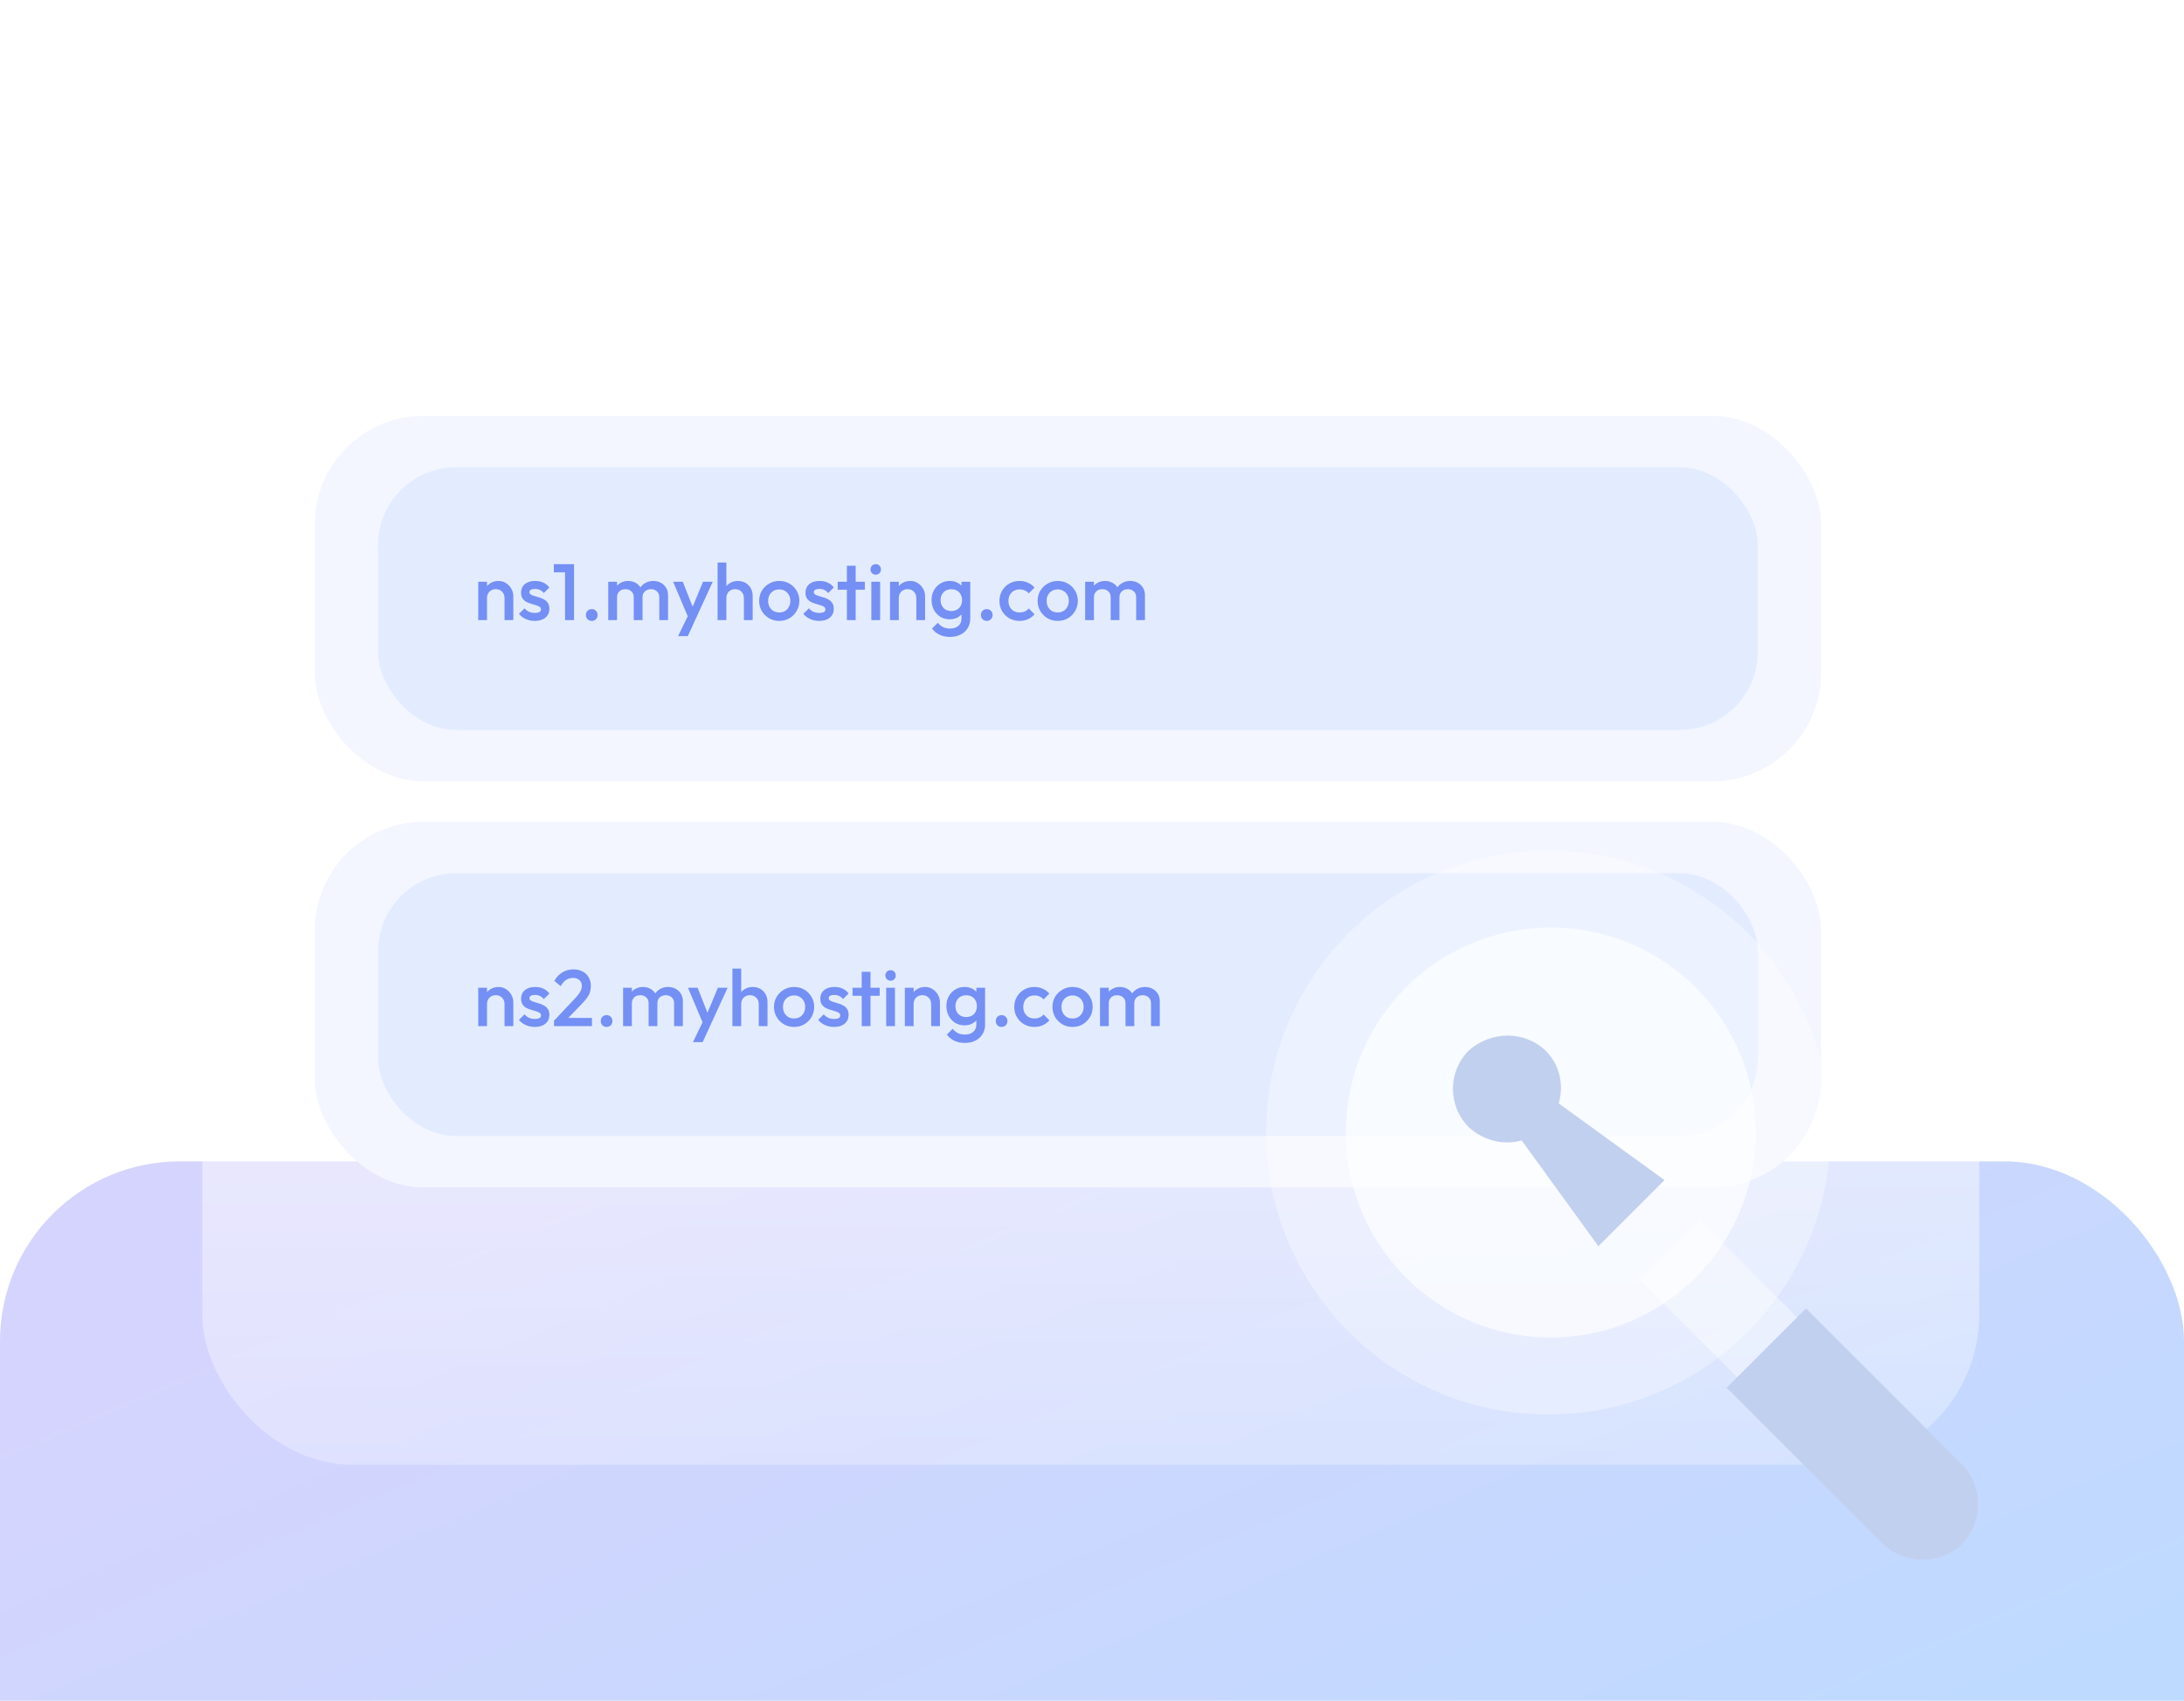 <?xml version="1.0" encoding="utf-8"?>
<svg xmlns="http://www.w3.org/2000/svg" width="583" height="454" viewBox="0 0 583 454" fill="none">
<g clip-path="url(#clip0_1_19122)">
<g filter="url(#filter0_f_1_19122)">
<rect y="310" width="583" height="357" rx="48" fill="url(#paint0_linear_1_19122)" fill-opacity="0.6"/>
</g>
<rect x="54" y="38" width="474.344" height="353" rx="40.114" fill="url(#paint1_linear_1_19122)"/>
<rect x="84" y="219.379" width="402.139" height="97.569" rx="28.983" fill="#F3F6FF"/>
<rect x="100.906" y="233.091" width="368.326" height="70.144" rx="20.837" fill="#E3ECFF"/>
<path d="M134.681 273.906V267.993C134.681 267.31 134.461 266.748 134.02 266.307C133.593 265.865 133.038 265.645 132.355 265.645C131.899 265.645 131.494 265.744 131.138 265.944C130.782 266.143 130.505 266.42 130.305 266.776C130.106 267.132 130.007 267.538 130.007 267.993L129.089 267.481C129.089 266.698 129.26 266.008 129.601 265.41C129.943 264.798 130.412 264.321 131.01 263.98C131.622 263.624 132.305 263.446 133.059 263.446C133.828 263.446 134.511 263.645 135.108 264.044C135.706 264.428 136.176 264.933 136.517 265.559C136.859 266.171 137.03 266.812 137.03 267.481V273.906H134.681ZM127.659 273.906V263.66H130.007V273.906H127.659ZM142.767 274.119C142.198 274.119 141.65 274.048 141.123 273.906C140.597 273.749 140.113 273.536 139.672 273.265C139.231 272.981 138.846 272.639 138.519 272.241L140.013 270.747C140.369 271.159 140.775 271.472 141.23 271.686C141.7 271.885 142.226 271.985 142.81 271.985C143.336 271.985 143.735 271.906 144.005 271.75C144.275 271.593 144.411 271.366 144.411 271.067C144.411 270.754 144.283 270.512 144.026 270.341C143.77 270.17 143.436 270.028 143.023 269.914C142.625 269.786 142.198 269.658 141.742 269.53C141.301 269.402 140.874 269.231 140.462 269.018C140.063 268.79 139.736 268.484 139.48 268.1C139.223 267.715 139.095 267.217 139.095 266.605C139.095 265.951 139.245 265.389 139.544 264.919C139.857 264.449 140.291 264.087 140.846 263.83C141.415 263.574 142.091 263.446 142.874 263.446C143.699 263.446 144.425 263.596 145.051 263.894C145.691 264.179 146.225 264.613 146.652 265.197L145.158 266.691C144.859 266.321 144.517 266.043 144.133 265.858C143.749 265.673 143.308 265.581 142.81 265.581C142.34 265.581 141.977 265.652 141.721 265.794C141.465 265.937 141.337 266.143 141.337 266.413C141.337 266.698 141.465 266.918 141.721 267.075C141.977 267.232 142.304 267.367 142.703 267.481C143.116 267.594 143.543 267.723 143.984 267.865C144.439 267.993 144.866 268.178 145.264 268.42C145.677 268.648 146.012 268.961 146.268 269.359C146.524 269.743 146.652 270.248 146.652 270.875C146.652 271.871 146.303 272.661 145.606 273.244C144.909 273.827 143.962 274.119 142.767 274.119ZM147.883 272.454L153.391 266.605C153.846 266.122 154.216 265.688 154.501 265.303C154.785 264.919 154.992 264.556 155.12 264.215C155.248 263.873 155.312 263.524 155.312 263.169C155.312 262.5 155.091 261.98 154.65 261.61C154.223 261.226 153.675 261.034 153.006 261.034C152.295 261.034 151.669 261.212 151.128 261.568C150.587 261.923 150.103 262.478 149.676 263.233L147.969 261.824C148.552 260.813 149.271 260.052 150.125 259.54C150.979 259.013 151.968 258.75 153.092 258.75C154.017 258.75 154.828 258.935 155.525 259.305C156.223 259.675 156.763 260.194 157.148 260.863C157.532 261.518 157.724 262.279 157.724 263.147C157.724 263.773 157.646 264.336 157.489 264.834C157.347 265.318 157.098 265.808 156.742 266.307C156.386 266.79 155.895 267.36 155.269 268.014L151.043 272.39L147.883 272.454ZM147.883 273.906V272.454L149.997 271.707H158.023V273.906H147.883ZM161.929 274.119C161.474 274.119 161.097 273.97 160.798 273.671C160.513 273.358 160.371 272.981 160.371 272.54C160.371 272.084 160.513 271.707 160.798 271.408C161.097 271.109 161.474 270.96 161.929 270.96C162.385 270.96 162.755 271.109 163.039 271.408C163.338 271.707 163.488 272.084 163.488 272.54C163.488 272.981 163.338 273.358 163.039 273.671C162.755 273.97 162.385 274.119 161.929 274.119ZM166.328 273.906V263.66H168.676V273.906H166.328ZM173.137 273.906V267.801C173.137 267.118 172.923 266.591 172.497 266.221C172.07 265.837 171.543 265.645 170.917 265.645C170.49 265.645 170.106 265.73 169.764 265.901C169.437 266.072 169.174 266.321 168.974 266.648C168.775 266.961 168.676 267.345 168.676 267.801L167.758 267.288C167.758 266.506 167.929 265.83 168.27 265.261C168.612 264.691 169.074 264.25 169.658 263.937C170.241 263.61 170.896 263.446 171.621 263.446C172.347 263.446 173.002 263.603 173.585 263.916C174.169 264.229 174.631 264.67 174.973 265.239C175.314 265.808 175.485 266.492 175.485 267.288V273.906H173.137ZM179.946 273.906V267.801C179.946 267.118 179.733 266.591 179.306 266.221C178.879 265.837 178.353 265.645 177.726 265.645C177.314 265.645 176.937 265.73 176.595 265.901C176.253 266.072 175.983 266.321 175.784 266.648C175.585 266.961 175.485 267.345 175.485 267.801L174.162 267.288C174.233 266.506 174.46 265.83 174.845 265.261C175.229 264.691 175.72 264.25 176.318 263.937C176.929 263.61 177.598 263.446 178.324 263.446C179.064 263.446 179.733 263.603 180.331 263.916C180.928 264.229 181.405 264.67 181.761 265.239C182.117 265.808 182.294 266.492 182.294 267.288V273.906H179.946ZM188.022 274.012L183.646 263.66H186.229L189.218 271.259H188.47L191.63 263.66H194.234L189.474 274.012H188.022ZM184.97 278.175L188.15 271.622L189.474 274.012L187.574 278.175H184.97ZM202.535 273.906V267.993C202.535 267.31 202.314 266.748 201.873 266.307C201.446 265.865 200.891 265.645 200.208 265.645C199.752 265.645 199.347 265.744 198.991 265.944C198.635 266.143 198.358 266.42 198.159 266.776C197.959 267.132 197.86 267.538 197.86 267.993L196.942 267.481C196.942 266.698 197.113 266.008 197.454 265.41C197.796 264.798 198.265 264.321 198.863 263.98C199.475 263.624 200.158 263.446 200.912 263.446C201.681 263.446 202.364 263.617 202.961 263.958C203.559 264.3 204.029 264.777 204.37 265.389C204.712 265.986 204.883 266.684 204.883 267.481V273.906H202.535ZM195.512 273.906V258.537H197.86V273.906H195.512ZM211.965 274.119C210.969 274.119 210.065 273.884 209.254 273.415C208.443 272.931 207.795 272.283 207.311 271.472C206.842 270.661 206.607 269.758 206.607 268.761C206.607 267.765 206.842 266.869 207.311 266.072C207.795 265.275 208.443 264.642 209.254 264.172C210.065 263.688 210.969 263.446 211.965 263.446C212.975 263.446 213.886 263.681 214.697 264.151C215.508 264.62 216.149 265.261 216.618 266.072C217.102 266.869 217.344 267.765 217.344 268.761C217.344 269.758 217.102 270.661 216.618 271.472C216.149 272.283 215.508 272.931 214.697 273.415C213.886 273.884 212.975 274.119 211.965 274.119ZM211.965 271.857C212.548 271.857 213.061 271.728 213.502 271.472C213.957 271.202 214.306 270.832 214.548 270.362C214.804 269.893 214.932 269.359 214.932 268.761C214.932 268.164 214.804 267.637 214.548 267.182C214.292 266.726 213.943 266.371 213.502 266.114C213.061 265.844 212.548 265.709 211.965 265.709C211.396 265.709 210.883 265.844 210.428 266.114C209.987 266.371 209.638 266.726 209.382 267.182C209.14 267.637 209.019 268.164 209.019 268.761C209.019 269.359 209.14 269.893 209.382 270.362C209.638 270.832 209.987 271.202 210.428 271.472C210.883 271.728 211.396 271.857 211.965 271.857ZM222.648 274.119C222.079 274.119 221.531 274.048 221.004 273.906C220.478 273.749 219.994 273.536 219.553 273.265C219.112 272.981 218.728 272.639 218.4 272.241L219.894 270.747C220.25 271.159 220.656 271.472 221.111 271.686C221.581 271.885 222.107 271.985 222.691 271.985C223.217 271.985 223.616 271.906 223.886 271.75C224.157 271.593 224.292 271.366 224.292 271.067C224.292 270.754 224.164 270.512 223.908 270.341C223.651 270.17 223.317 270.028 222.904 269.914C222.506 269.786 222.079 269.658 221.623 269.53C221.182 269.402 220.755 269.231 220.343 269.018C219.944 268.79 219.617 268.484 219.361 268.1C219.105 267.715 218.977 267.217 218.977 266.605C218.977 265.951 219.126 265.389 219.425 264.919C219.738 264.449 220.172 264.087 220.727 263.83C221.296 263.574 221.972 263.446 222.755 263.446C223.58 263.446 224.306 263.596 224.932 263.894C225.573 264.179 226.106 264.613 226.533 265.197L225.039 266.691C224.74 266.321 224.398 266.043 224.014 265.858C223.63 265.673 223.189 265.581 222.691 265.581C222.221 265.581 221.858 265.652 221.602 265.794C221.346 265.937 221.218 266.143 221.218 266.413C221.218 266.698 221.346 266.918 221.602 267.075C221.858 267.232 222.186 267.367 222.584 267.481C222.997 267.594 223.424 267.723 223.865 267.865C224.32 267.993 224.747 268.178 225.146 268.42C225.558 268.648 225.893 268.961 226.149 269.359C226.405 269.743 226.533 270.248 226.533 270.875C226.533 271.871 226.184 272.661 225.487 273.244C224.79 273.827 223.843 274.119 222.648 274.119ZM230.027 273.906V259.39H232.375V273.906H230.027ZM227.572 265.794V263.66H234.83V265.794H227.572ZM236.558 273.906V263.66H238.906V273.906H236.558ZM237.732 261.781C237.333 261.781 236.999 261.646 236.728 261.376C236.472 261.105 236.344 260.771 236.344 260.372C236.344 259.974 236.472 259.639 236.728 259.369C236.999 259.099 237.333 258.963 237.732 258.963C238.144 258.963 238.479 259.099 238.735 259.369C238.991 259.639 239.119 259.974 239.119 260.372C239.119 260.771 238.991 261.105 238.735 261.376C238.479 261.646 238.144 261.781 237.732 261.781ZM248.562 273.906V267.993C248.562 267.31 248.342 266.748 247.9 266.307C247.473 265.865 246.918 265.645 246.235 265.645C245.78 265.645 245.374 265.744 245.019 265.944C244.663 266.143 244.385 266.42 244.186 266.776C243.987 267.132 243.887 267.538 243.887 267.993L242.969 267.481C242.969 266.698 243.14 266.008 243.482 265.41C243.823 264.798 244.293 264.321 244.891 263.98C245.503 263.624 246.186 263.446 246.94 263.446C247.708 263.446 248.391 263.645 248.989 264.044C249.587 264.428 250.056 264.933 250.398 265.559C250.739 266.171 250.91 266.812 250.91 267.481V273.906H248.562ZM241.539 273.906V263.66H243.887V273.906H241.539ZM257.565 278.388C256.484 278.388 255.538 278.189 254.726 277.791C253.915 277.407 253.261 276.859 252.763 276.147L254.3 274.61C254.712 275.122 255.182 275.507 255.708 275.763C256.235 276.019 256.868 276.147 257.608 276.147C258.533 276.147 259.266 275.905 259.807 275.421C260.348 274.952 260.618 274.304 260.618 273.479V270.96L261.024 268.697L260.618 266.413V263.66H262.966V273.479C262.966 274.461 262.738 275.315 262.283 276.04C261.828 276.78 261.194 277.357 260.383 277.769C259.572 278.182 258.633 278.388 257.565 278.388ZM257.459 273.692C256.548 273.692 255.723 273.472 254.983 273.031C254.257 272.575 253.681 271.956 253.254 271.173C252.841 270.391 252.635 269.516 252.635 268.548C252.635 267.58 252.841 266.712 253.254 265.944C253.681 265.175 254.257 264.57 254.983 264.129C255.723 263.674 256.548 263.446 257.459 263.446C258.27 263.446 258.981 263.61 259.593 263.937C260.205 264.264 260.682 264.72 261.024 265.303C261.365 265.873 261.536 266.541 261.536 267.31V269.829C261.536 270.583 261.358 271.252 261.002 271.835C260.661 272.419 260.184 272.874 259.572 273.201C258.96 273.529 258.256 273.692 257.459 273.692ZM257.928 271.472C258.498 271.472 258.996 271.351 259.423 271.109C259.85 270.867 260.177 270.533 260.405 270.106C260.646 269.665 260.767 269.153 260.767 268.569C260.767 267.986 260.646 267.481 260.405 267.054C260.177 266.613 259.85 266.271 259.423 266.029C258.996 265.787 258.498 265.666 257.928 265.666C257.359 265.666 256.854 265.787 256.413 266.029C255.986 266.271 255.651 266.613 255.41 267.054C255.168 267.481 255.047 267.986 255.047 268.569C255.047 269.138 255.168 269.644 255.41 270.085C255.651 270.526 255.986 270.867 256.413 271.109C256.854 271.351 257.359 271.472 257.928 271.472ZM267.368 274.119C266.912 274.119 266.535 273.97 266.236 273.671C265.952 273.358 265.809 272.981 265.809 272.54C265.809 272.084 265.952 271.707 266.236 271.408C266.535 271.109 266.912 270.96 267.368 270.96C267.823 270.96 268.193 271.109 268.478 271.408C268.776 271.707 268.926 272.084 268.926 272.54C268.926 272.981 268.776 273.358 268.478 273.671C268.193 273.97 267.823 274.119 267.368 274.119ZM276.129 274.119C275.118 274.119 274.201 273.884 273.375 273.415C272.564 272.945 271.924 272.305 271.454 271.494C270.984 270.682 270.75 269.779 270.75 268.783C270.75 267.772 270.984 266.869 271.454 266.072C271.924 265.261 272.564 264.62 273.375 264.151C274.201 263.681 275.118 263.446 276.129 263.446C276.926 263.446 277.666 263.603 278.349 263.916C279.046 264.215 279.637 264.649 280.121 265.218L278.584 266.776C278.285 266.42 277.922 266.157 277.495 265.986C277.082 265.801 276.627 265.709 276.129 265.709C275.545 265.709 275.026 265.844 274.571 266.114C274.129 266.371 273.781 266.726 273.525 267.182C273.283 267.637 273.162 268.171 273.162 268.783C273.162 269.38 273.283 269.914 273.525 270.384C273.781 270.839 274.129 271.202 274.571 271.472C275.026 271.728 275.545 271.857 276.129 271.857C276.627 271.857 277.082 271.771 277.495 271.6C277.922 271.415 278.285 271.145 278.584 270.789L280.121 272.347C279.637 272.917 279.046 273.358 278.349 273.671C277.666 273.97 276.926 274.119 276.129 274.119ZM286.301 274.119C285.305 274.119 284.401 273.884 283.59 273.415C282.779 272.931 282.131 272.283 281.648 271.472C281.178 270.661 280.943 269.758 280.943 268.761C280.943 267.765 281.178 266.869 281.648 266.072C282.131 265.275 282.779 264.642 283.59 264.172C284.401 263.688 285.305 263.446 286.301 263.446C287.311 263.446 288.222 263.681 289.033 264.151C289.844 264.62 290.485 265.261 290.954 266.072C291.438 266.869 291.68 267.765 291.68 268.761C291.68 269.758 291.438 270.661 290.954 271.472C290.485 272.283 289.844 272.931 289.033 273.415C288.222 273.884 287.311 274.119 286.301 274.119ZM286.301 271.857C286.884 271.857 287.397 271.728 287.838 271.472C288.293 271.202 288.642 270.832 288.884 270.362C289.14 269.893 289.268 269.359 289.268 268.761C289.268 268.164 289.14 267.637 288.884 267.182C288.628 266.726 288.279 266.371 287.838 266.114C287.397 265.844 286.884 265.709 286.301 265.709C285.732 265.709 285.22 265.844 284.764 266.114C284.323 266.371 283.974 266.726 283.718 267.182C283.476 267.637 283.355 268.164 283.355 268.761C283.355 269.359 283.476 269.893 283.718 270.362C283.974 270.832 284.323 271.202 284.764 271.472C285.22 271.728 285.732 271.857 286.301 271.857ZM293.633 273.906V263.66H295.981V273.906H293.633ZM300.442 273.906V267.801C300.442 267.118 300.229 266.591 299.802 266.221C299.375 265.837 298.848 265.645 298.222 265.645C297.795 265.645 297.411 265.73 297.07 265.901C296.742 266.072 296.479 266.321 296.28 266.648C296.081 266.961 295.981 267.345 295.981 267.801L295.063 267.288C295.063 266.506 295.234 265.83 295.575 265.261C295.917 264.691 296.379 264.25 296.963 263.937C297.546 263.61 298.201 263.446 298.927 263.446C299.653 263.446 300.307 263.603 300.891 263.916C301.474 264.229 301.937 264.67 302.278 265.239C302.62 265.808 302.79 266.492 302.79 267.288V273.906H300.442ZM307.252 273.906V267.801C307.252 267.118 307.038 266.591 306.611 266.221C306.184 265.837 305.658 265.645 305.032 265.645C304.619 265.645 304.242 265.73 303.9 265.901C303.559 266.072 303.288 266.321 303.089 266.648C302.89 266.961 302.79 267.345 302.79 267.801L301.467 267.288C301.538 266.506 301.766 265.83 302.15 265.261C302.534 264.691 303.025 264.25 303.623 263.937C304.235 263.61 304.904 263.446 305.629 263.446C306.369 263.446 307.038 263.603 307.636 263.916C308.234 264.229 308.71 264.67 309.066 265.239C309.422 265.808 309.6 266.492 309.6 267.288V273.906H307.252Z" fill="#7490F5"/>
<rect x="84" y="111" width="402.139" height="97.569" rx="28.983" fill="#F3F6FF"/>
<rect x="100.906" y="124.712" width="368.326" height="70.144" rx="20.837" fill="#E3ECFF"/>
<path d="M134.681 165.526V159.613C134.681 158.93 134.461 158.368 134.02 157.927C133.593 157.486 133.038 157.265 132.355 157.265C131.899 157.265 131.494 157.365 131.138 157.564C130.782 157.763 130.505 158.041 130.305 158.397C130.106 158.753 130.007 159.158 130.007 159.613L129.089 159.101C129.089 158.318 129.26 157.628 129.601 157.031C129.943 156.419 130.412 155.942 131.01 155.6C131.622 155.245 132.305 155.067 133.059 155.067C133.828 155.067 134.511 155.266 135.108 155.664C135.706 156.049 136.176 156.554 136.517 157.18C136.859 157.792 137.03 158.432 137.03 159.101V165.526H134.681ZM127.659 165.526V155.28H130.007V165.526H127.659ZM142.767 165.74C142.198 165.74 141.65 165.669 141.123 165.526C140.597 165.37 140.113 165.156 139.672 164.886C139.231 164.601 138.846 164.26 138.519 163.861L140.013 162.367C140.369 162.78 140.775 163.093 141.23 163.306C141.7 163.506 142.226 163.605 142.81 163.605C143.336 163.605 143.735 163.527 144.005 163.37C144.275 163.214 144.411 162.986 144.411 162.687C144.411 162.374 144.283 162.132 144.026 161.962C143.77 161.791 143.436 161.648 143.023 161.535C142.625 161.407 142.198 161.278 141.742 161.15C141.301 161.022 140.874 160.852 140.462 160.638C140.063 160.41 139.736 160.104 139.48 159.72C139.223 159.336 139.095 158.838 139.095 158.226C139.095 157.571 139.245 157.009 139.544 156.54C139.857 156.07 140.291 155.707 140.846 155.451C141.415 155.195 142.091 155.067 142.874 155.067C143.699 155.067 144.425 155.216 145.051 155.515C145.691 155.8 146.225 156.234 146.652 156.817L145.158 158.311C144.859 157.941 144.517 157.664 144.133 157.479C143.749 157.294 143.308 157.201 142.81 157.201C142.34 157.201 141.977 157.273 141.721 157.415C141.465 157.557 141.337 157.763 141.337 158.034C141.337 158.318 141.465 158.539 141.721 158.696C141.977 158.852 142.304 158.987 142.703 159.101C143.116 159.215 143.543 159.343 143.984 159.485C144.439 159.613 144.866 159.798 145.264 160.04C145.677 160.268 146.012 160.581 146.268 160.98C146.524 161.364 146.652 161.869 146.652 162.495C146.652 163.491 146.303 164.281 145.606 164.865C144.909 165.448 143.962 165.74 142.767 165.74ZM150.829 165.526V150.584H153.241V165.526H150.829ZM147.841 152.783V150.584H153.028V152.783H147.841ZM157.969 165.74C157.513 165.74 157.136 165.59 156.837 165.292C156.553 164.978 156.41 164.601 156.41 164.16C156.41 163.705 156.553 163.328 156.837 163.029C157.136 162.73 157.513 162.581 157.969 162.581C158.424 162.581 158.794 162.73 159.079 163.029C159.378 163.328 159.527 163.705 159.527 164.16C159.527 164.601 159.378 164.978 159.079 165.292C158.794 165.59 158.424 165.74 157.969 165.74ZM162.367 165.526V155.28H164.715V165.526H162.367ZM169.176 165.526V159.421C169.176 158.738 168.963 158.212 168.536 157.842C168.109 157.458 167.582 157.265 166.956 157.265C166.529 157.265 166.145 157.351 165.804 157.522C165.476 157.692 165.213 157.941 165.014 158.269C164.815 158.582 164.715 158.966 164.715 159.421L163.797 158.909C163.797 158.126 163.968 157.45 164.309 156.881C164.651 156.312 165.113 155.871 165.697 155.558C166.28 155.23 166.935 155.067 167.661 155.067C168.386 155.067 169.041 155.223 169.625 155.536C170.208 155.849 170.67 156.291 171.012 156.86C171.354 157.429 171.524 158.112 171.524 158.909V165.526H169.176ZM175.986 165.526V159.421C175.986 158.738 175.772 158.212 175.345 157.842C174.918 157.458 174.392 157.265 173.766 157.265C173.353 157.265 172.976 157.351 172.634 157.522C172.293 157.692 172.022 157.941 171.823 158.269C171.624 158.582 171.524 158.966 171.524 159.421L170.201 158.909C170.272 158.126 170.5 157.45 170.884 156.881C171.268 156.312 171.759 155.871 172.357 155.558C172.969 155.23 173.638 155.067 174.363 155.067C175.103 155.067 175.772 155.223 176.37 155.536C176.968 155.849 177.444 156.291 177.8 156.86C178.156 157.429 178.334 158.112 178.334 158.909V165.526H175.986ZM184.061 165.633L179.686 155.28H182.268L185.257 162.879H184.51L187.669 155.28H190.273L185.513 165.633H184.061ZM181.009 169.796L184.19 163.242L185.513 165.633L183.613 169.796H181.009ZM198.574 165.526V159.613C198.574 158.93 198.353 158.368 197.912 157.927C197.485 157.486 196.93 157.265 196.247 157.265C195.792 157.265 195.386 157.365 195.03 157.564C194.675 157.763 194.397 158.041 194.198 158.397C193.999 158.753 193.899 159.158 193.899 159.613L192.981 159.101C192.981 158.318 193.152 157.628 193.493 157.031C193.835 156.419 194.305 155.942 194.902 155.6C195.514 155.245 196.197 155.067 196.952 155.067C197.72 155.067 198.403 155.238 199.001 155.579C199.598 155.921 200.068 156.397 200.41 157.009C200.751 157.607 200.922 158.304 200.922 159.101V165.526H198.574ZM191.551 165.526V150.157H193.899V165.526H191.551ZM208.004 165.74C207.008 165.74 206.104 165.505 205.293 165.035C204.482 164.552 203.835 163.904 203.351 163.093C202.881 162.282 202.646 161.378 202.646 160.382C202.646 159.386 202.881 158.489 203.351 157.692C203.835 156.895 204.482 156.262 205.293 155.793C206.104 155.309 207.008 155.067 208.004 155.067C209.015 155.067 209.925 155.302 210.736 155.771C211.548 156.241 212.188 156.881 212.658 157.692C213.141 158.489 213.383 159.386 213.383 160.382C213.383 161.378 213.141 162.282 212.658 163.093C212.188 163.904 211.548 164.552 210.736 165.035C209.925 165.505 209.015 165.74 208.004 165.74ZM208.004 163.477C208.588 163.477 209.1 163.349 209.541 163.093C209.996 162.823 210.345 162.453 210.587 161.983C210.843 161.513 210.971 160.98 210.971 160.382C210.971 159.784 210.843 159.258 210.587 158.802C210.331 158.347 209.982 157.991 209.541 157.735C209.1 157.465 208.588 157.329 208.004 157.329C207.435 157.329 206.923 157.465 206.467 157.735C206.026 157.991 205.677 158.347 205.421 158.802C205.179 159.258 205.058 159.784 205.058 160.382C205.058 160.98 205.179 161.513 205.421 161.983C205.677 162.453 206.026 162.823 206.467 163.093C206.923 163.349 207.435 163.477 208.004 163.477ZM218.687 165.74C218.118 165.74 217.57 165.669 217.044 165.526C216.517 165.37 216.033 165.156 215.592 164.886C215.151 164.601 214.767 164.26 214.44 163.861L215.934 162.367C216.29 162.78 216.695 163.093 217.15 163.306C217.62 163.506 218.147 163.605 218.73 163.605C219.257 163.605 219.655 163.527 219.925 163.37C220.196 163.214 220.331 162.986 220.331 162.687C220.331 162.374 220.203 162.132 219.947 161.962C219.691 161.791 219.356 161.648 218.944 161.535C218.545 161.407 218.118 161.278 217.663 161.15C217.222 161.022 216.795 160.852 216.382 160.638C215.984 160.41 215.656 160.104 215.4 159.72C215.144 159.336 215.016 158.838 215.016 158.226C215.016 157.571 215.165 157.009 215.464 156.54C215.777 156.07 216.211 155.707 216.766 155.451C217.335 155.195 218.011 155.067 218.794 155.067C219.62 155.067 220.345 155.216 220.971 155.515C221.612 155.8 222.145 156.234 222.572 156.817L221.078 158.311C220.779 157.941 220.438 157.664 220.054 157.479C219.669 157.294 219.228 157.201 218.73 157.201C218.26 157.201 217.898 157.273 217.641 157.415C217.385 157.557 217.257 157.763 217.257 158.034C217.257 158.318 217.385 158.539 217.641 158.696C217.898 158.852 218.225 158.987 218.623 159.101C219.036 159.215 219.463 159.343 219.904 159.485C220.36 159.613 220.786 159.798 221.185 160.04C221.598 160.268 221.932 160.581 222.188 160.98C222.444 161.364 222.572 161.869 222.572 162.495C222.572 163.491 222.224 164.281 221.526 164.865C220.829 165.448 219.883 165.74 218.687 165.74ZM226.066 165.526V151.011H228.415V165.526H226.066ZM223.612 157.415V155.28H230.869V157.415H223.612ZM232.597 165.526V155.28H234.945V165.526H232.597ZM233.771 153.402C233.372 153.402 233.038 153.267 232.768 152.996C232.512 152.726 232.383 152.391 232.383 151.993C232.383 151.594 232.512 151.26 232.768 150.99C233.038 150.719 233.372 150.584 233.771 150.584C234.184 150.584 234.518 150.719 234.774 150.99C235.03 151.26 235.158 151.594 235.158 151.993C235.158 152.391 235.03 152.726 234.774 152.996C234.518 153.267 234.184 153.402 233.771 153.402ZM244.601 165.526V159.613C244.601 158.93 244.381 158.368 243.94 157.927C243.513 157.486 242.958 157.265 242.275 157.265C241.819 157.265 241.414 157.365 241.058 157.564C240.702 157.763 240.425 158.041 240.225 158.397C240.026 158.753 239.927 159.158 239.927 159.613L239.009 159.101C239.009 158.318 239.179 157.628 239.521 157.031C239.863 156.419 240.332 155.942 240.93 155.6C241.542 155.245 242.225 155.067 242.979 155.067C243.748 155.067 244.431 155.266 245.028 155.664C245.626 156.049 246.096 156.554 246.437 157.18C246.779 157.792 246.949 158.432 246.949 159.101V165.526H244.601ZM237.579 165.526V155.28H239.927V165.526H237.579ZM253.605 170.009C252.523 170.009 251.577 169.81 250.766 169.411C249.955 169.027 249.3 168.479 248.802 167.768L250.339 166.231C250.752 166.743 251.221 167.127 251.748 167.383C252.274 167.64 252.907 167.768 253.647 167.768C254.572 167.768 255.305 167.526 255.846 167.042C256.387 166.572 256.657 165.925 256.657 165.099V162.581L257.063 160.318L256.657 158.034V155.28H259.005V165.099C259.005 166.081 258.778 166.935 258.322 167.661C257.867 168.401 257.234 168.977 256.422 169.39C255.611 169.803 254.672 170.009 253.605 170.009ZM253.498 165.313C252.587 165.313 251.762 165.092 251.022 164.651C250.296 164.196 249.72 163.577 249.293 162.794C248.88 162.011 248.674 161.136 248.674 160.168C248.674 159.201 248.88 158.333 249.293 157.564C249.72 156.796 250.296 156.191 251.022 155.75C251.762 155.294 252.587 155.067 253.498 155.067C254.309 155.067 255.021 155.23 255.633 155.558C256.245 155.885 256.721 156.34 257.063 156.924C257.404 157.493 257.575 158.162 257.575 158.93V161.449C257.575 162.203 257.397 162.872 257.042 163.456C256.7 164.039 256.223 164.495 255.611 164.822C254.999 165.149 254.295 165.313 253.498 165.313ZM253.968 163.093C254.537 163.093 255.035 162.972 255.462 162.73C255.889 162.488 256.216 162.154 256.444 161.727C256.686 161.286 256.807 160.773 256.807 160.19C256.807 159.606 256.686 159.101 256.444 158.674C256.216 158.233 255.889 157.892 255.462 157.65C255.035 157.408 254.537 157.287 253.968 157.287C253.398 157.287 252.893 157.408 252.452 157.65C252.025 157.892 251.691 158.233 251.449 158.674C251.207 159.101 251.086 159.606 251.086 160.19C251.086 160.759 251.207 161.264 251.449 161.705C251.691 162.147 252.025 162.488 252.452 162.73C252.893 162.972 253.398 163.093 253.968 163.093ZM263.407 165.74C262.951 165.74 262.574 165.59 262.275 165.292C261.991 164.978 261.849 164.601 261.849 164.16C261.849 163.705 261.991 163.328 262.275 163.029C262.574 162.73 262.951 162.581 263.407 162.581C263.862 162.581 264.232 162.73 264.517 163.029C264.816 163.328 264.965 163.705 264.965 164.16C264.965 164.601 264.816 164.978 264.517 165.292C264.232 165.59 263.862 165.74 263.407 165.74ZM272.168 165.74C271.158 165.74 270.24 165.505 269.414 165.035C268.603 164.566 267.963 163.925 267.493 163.114C267.024 162.303 266.789 161.399 266.789 160.403C266.789 159.393 267.024 158.489 267.493 157.692C267.963 156.881 268.603 156.241 269.414 155.771C270.24 155.302 271.158 155.067 272.168 155.067C272.965 155.067 273.705 155.223 274.388 155.536C275.085 155.835 275.676 156.269 276.16 156.838L274.623 158.397C274.324 158.041 273.961 157.778 273.534 157.607C273.122 157.422 272.666 157.329 272.168 157.329C271.585 157.329 271.065 157.465 270.61 157.735C270.169 157.991 269.82 158.347 269.564 158.802C269.322 159.258 269.201 159.791 269.201 160.403C269.201 161.001 269.322 161.535 269.564 162.004C269.82 162.46 270.169 162.823 270.61 163.093C271.065 163.349 271.585 163.477 272.168 163.477C272.666 163.477 273.122 163.392 273.534 163.221C273.961 163.036 274.324 162.766 274.623 162.41L276.16 163.968C275.676 164.537 275.085 164.978 274.388 165.292C273.705 165.59 272.965 165.74 272.168 165.74ZM282.34 165.74C281.344 165.74 280.441 165.505 279.629 165.035C278.818 164.552 278.171 163.904 277.687 163.093C277.217 162.282 276.982 161.378 276.982 160.382C276.982 159.386 277.217 158.489 277.687 157.692C278.171 156.895 278.818 156.262 279.629 155.793C280.441 155.309 281.344 155.067 282.34 155.067C283.351 155.067 284.261 155.302 285.073 155.771C285.884 156.241 286.524 156.881 286.994 157.692C287.478 158.489 287.72 159.386 287.72 160.382C287.72 161.378 287.478 162.282 286.994 163.093C286.524 163.904 285.884 164.552 285.073 165.035C284.261 165.505 283.351 165.74 282.34 165.74ZM282.34 163.477C282.924 163.477 283.436 163.349 283.877 163.093C284.333 162.823 284.681 162.453 284.923 161.983C285.179 161.513 285.307 160.98 285.307 160.382C285.307 159.784 285.179 159.258 284.923 158.802C284.667 158.347 284.318 157.991 283.877 157.735C283.436 157.465 282.924 157.329 282.34 157.329C281.771 157.329 281.259 157.465 280.803 157.735C280.362 157.991 280.014 158.347 279.757 158.802C279.516 159.258 279.395 159.784 279.395 160.382C279.395 160.98 279.516 161.513 279.757 161.983C280.014 162.453 280.362 162.823 280.803 163.093C281.259 163.349 281.771 163.477 282.34 163.477ZM289.672 165.526V155.28H292.02V165.526H289.672ZM296.482 165.526V159.421C296.482 158.738 296.268 158.212 295.841 157.842C295.414 157.458 294.888 157.265 294.262 157.265C293.835 157.265 293.45 157.351 293.109 157.522C292.782 157.692 292.518 157.941 292.319 158.269C292.12 158.582 292.02 158.966 292.02 159.421L291.102 158.909C291.102 158.126 291.273 157.45 291.615 156.881C291.956 156.312 292.419 155.871 293.002 155.558C293.586 155.23 294.24 155.067 294.966 155.067C295.692 155.067 296.346 155.223 296.93 155.536C297.513 155.849 297.976 156.291 298.317 156.86C298.659 157.429 298.83 158.112 298.83 158.909V165.526H296.482ZM303.291 165.526V159.421C303.291 158.738 303.078 158.212 302.651 157.842C302.224 157.458 301.697 157.265 301.071 157.265C300.658 157.265 300.281 157.351 299.94 157.522C299.598 157.692 299.328 157.941 299.129 158.269C298.929 158.582 298.83 158.966 298.83 159.421L297.506 158.909C297.577 158.126 297.805 157.45 298.189 156.881C298.574 156.312 299.065 155.871 299.662 155.558C300.274 155.23 300.943 155.067 301.669 155.067C302.409 155.067 303.078 155.223 303.675 155.536C304.273 155.849 304.75 156.291 305.105 156.86C305.461 157.429 305.639 158.112 305.639 158.909V165.526H303.291Z" fill="#7490F5"/>
<path d="M453.885 325.836L437.908 341.813L465.652 369.556L481.628 353.579L453.885 325.836Z" fill="white" fill-opacity="0.4"/>
<path d="M482.104 349.245L523.763 390.904C526.587 393.728 527.999 397.612 527.999 401.495C527.999 405.378 526.587 409.262 523.763 412.086C518.114 417.735 508.582 417.735 502.581 412.086L460.922 370.428L482.104 349.245Z" fill="#C2D0EF"/>
<path d="M413.967 357.012C444.189 357.012 468.688 332.513 468.688 302.291C468.688 272.069 444.189 247.57 413.967 247.57C383.746 247.57 359.246 272.069 359.246 302.291C359.246 332.513 383.746 357.012 413.967 357.012Z" fill="white" fill-opacity="0.66"/>
<path d="M413.291 377.582C454.873 377.582 488.582 343.873 488.582 302.291C488.582 260.709 454.873 227 413.291 227C371.709 227 338 260.709 338 302.291C338 343.873 371.709 377.582 413.291 377.582Z" fill="white" fill-opacity="0.32"/>
<path d="M412.557 280.402C416.44 284.286 417.499 289.581 416.087 294.524L444.33 315L426.678 332.652L406.202 304.409C401.259 305.821 395.964 304.409 392.08 300.879C386.432 295.23 386.432 286.051 392.08 280.402C398.082 275.107 406.908 275.107 412.557 280.402Z" fill="#C2D0EF"/>
</g>
<defs>
<filter id="filter0_f_1_19122" x="-380" y="-70" width="1343" height="1117" filterUnits="userSpaceOnUse" color-interpolation-filters="sRGB">
<feFlood flood-opacity="0" result="BackgroundImageFix"/>
<feBlend mode="normal" in="SourceGraphic" in2="BackgroundImageFix" result="shape"/>
<feGaussianBlur stdDeviation="190" result="effect1_foregroundBlur_1_19122"/>
</filter>
<linearGradient id="paint0_linear_1_19122" x1="472.689" y1="182.192" x2="612.004" y2="509.955" gradientUnits="userSpaceOnUse">
<stop stop-color="#B9B8FD"/>
<stop offset="0.835" stop-color="#91C2FF"/>
</linearGradient>
<linearGradient id="paint1_linear_1_19122" x1="291.172" y1="38" x2="291.616" y2="534.375" gradientUnits="userSpaceOnUse">
<stop stop-color="white"/>
<stop offset="1" stop-color="white" stop-opacity="0"/>
</linearGradient>
<clipPath id="clip0_1_19122">
<rect width="583" height="454" fill="white"/>
</clipPath>
</defs>
</svg>